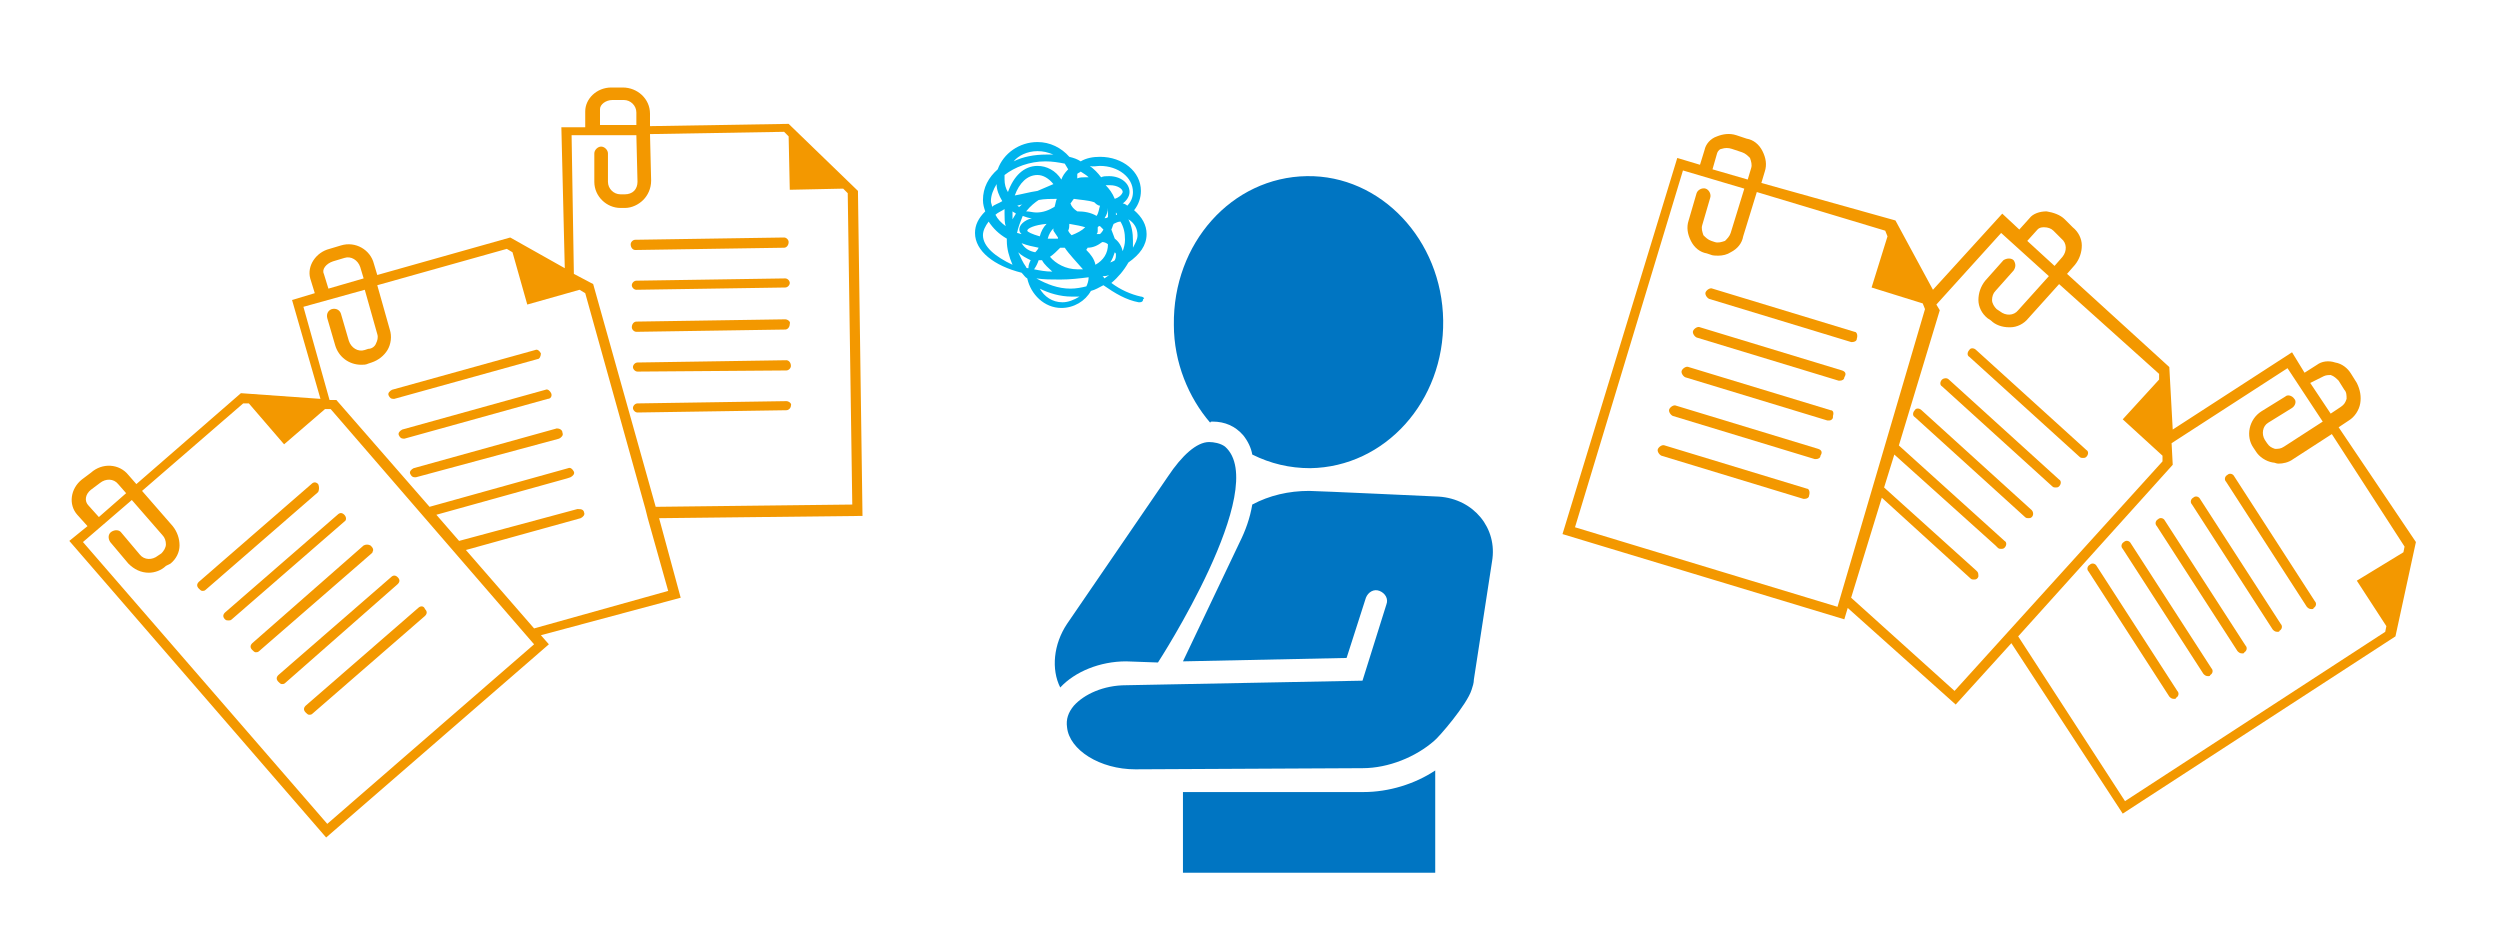 <?xml version="1.0" encoding="UTF-8"?> <!-- Generator: Adobe Illustrator 24.1.3, SVG Export Plug-In . SVG Version: 6.00 Build 0) --> <svg xmlns="http://www.w3.org/2000/svg" xmlns:xlink="http://www.w3.org/1999/xlink" version="1.1" id="レイヤー_1" x="0px" y="0px" viewBox="0 0 220 82" style="enable-background:new 0 0 220 82;" xml:space="preserve"> <style type="text/css"> .st0{fill:#00B4ED;} .st1{fill:#0075C2;} .st2{fill:#F39800;} </style> <path class="st0" d="M100.4,26.1c-0.9-0.2-1.8-0.6-2.6-1.2c0.6-0.5,1.1-1.1,1.5-1.8c1-0.7,1.6-1.5,1.6-2.5c0-0.8-0.4-1.5-1.1-2.1 c0.4-0.5,0.6-1.1,0.6-1.7c0-1.7-1.6-3-3.6-3c-0.6,0-1.2,0.1-1.7,0.4c-0.3-0.2-0.6-0.3-1-0.4c-0.7-0.8-1.7-1.3-2.8-1.3 c-1.6,0-3,1-3.5,2.4c-0.8,0.7-1.3,1.6-1.3,2.7c0,0.4,0.1,0.7,0.2,1c-0.6,0.6-0.9,1.2-0.9,1.9c0,1.6,1.7,2.9,4.1,3.5 c0.2,0.2,0.3,0.4,0.5,0.5c0.3,1.4,1.5,2.6,3,2.6c1.1,0,2.1-0.6,2.6-1.5c0.4-0.1,0.7-0.3,1.1-0.5c1,0.7,2,1.3,3.1,1.5c0,0,0,0,0.1,0 c0.2,0,0.3-0.1,0.3-0.3C100.8,26.3,100.6,26.1,100.4,26.1z M94.2,25.4c-1.1,0-2.1-0.4-3-0.9c0.7,0.1,1.3,0.1,2.1,0.1 c0.9,0,1.7-0.1,2.5-0.2c0,0.3-0.1,0.6-0.2,0.8C95.2,25.3,94.7,25.4,94.2,25.4z M88.4,15.4c0.9-0.7,2.2-1.2,3.6-1.2 c0.6,0,1.2,0.1,1.7,0.2c0.1,0.2,0.2,0.3,0.3,0.5c-0.3,0.3-0.5,0.6-0.6,0.9c-0.5-0.8-1.3-1.2-2.1-1.2c-1.2,0-2.1,0.9-2.6,2.3 c-0.2-0.3-0.3-0.7-0.3-1.1C88.4,15.8,88.4,15.6,88.4,15.4z M99,21.1c0,0.4-0.1,0.7-0.2,1c-0.1-0.4-0.3-0.8-0.7-1.1 c-0.1-0.3-0.2-0.5-0.3-0.8c0.1-0.2,0.1-0.3,0.2-0.5c0.2-0.1,0.4-0.2,0.6-0.2C98.9,20,99,20.5,99,21.1z M89.1,18.9c0-0.1,0-0.2,0-0.3 c0.1,0.1,0.2,0.1,0.3,0.2c-0.1,0.2-0.2,0.3-0.3,0.5C89.1,19.1,89.1,19,89.1,18.9z M98.2,22.4c0,0.2,0,0.3-0.1,0.5 C98,23,97.9,23,97.7,23.1c0.2-0.3,0.3-0.6,0.4-0.9C98.2,22.3,98.2,22.3,98.2,22.4z M94.8,23.7c-1,0-1.9-0.5-2.4-1.1 c0.3-0.2,0.6-0.5,0.9-0.8h0.1c0.1,0,0.2,0,0.3,0c0.4,0.6,1,1.2,1.6,1.9c0,0,0,0-0.1,0C95.1,23.7,95,23.7,94.8,23.7z M91.4,17.6 c0.5-0.1,1.1-0.1,1.6-0.1c-0.1,0.2-0.1,0.4-0.2,0.7c-0.5,0.3-1,0.5-1.6,0.5c-0.3,0-0.6-0.1-0.9-0.1C90.7,18.1,91.1,17.8,91.4,17.6z M89.7,18.2c-0.1,0-0.1-0.1-0.2-0.1c0.1,0,0.3-0.1,0.5-0.1C89.9,18,89.8,18.1,89.7,18.2z M97.5,21.5L97.5,21.5 c0,0.8-0.4,1.4-1.1,1.8c-0.1-0.5-0.4-0.9-0.8-1.3c0-0.1,0.1-0.1,0.1-0.2c0.5,0,0.9-0.2,1.3-0.5C97.2,21.3,97.4,21.4,97.5,21.5z M92.7,20.1c0,0.1,0,0.1,0,0.2c0,0,0.2,0.3,0.4,0.6c0,0,0,0,0,0.1c-0.3,0-0.6,0-0.9,0C92.3,20.6,92.5,20.3,92.7,20.1z M94.3,20.7 c-0.1-0.1-0.2-0.2-0.3-0.4c0.1-0.2,0.1-0.4,0.1-0.6c0.6,0.1,1.1,0.2,1.4,0.3C95.2,20.3,94.8,20.5,94.3,20.7z M92.1,19.7 c-0.3,0.3-0.5,0.7-0.6,1.1c-0.7-0.2-1.1-0.4-1.1-0.5C90.4,20.1,91,19.8,92.1,19.7z M94.8,18.6L94.8,18.6c-0.3-0.2-0.5-0.4-0.6-0.7 c0.1-0.1,0.2-0.3,0.3-0.4c0.6,0.1,1.2,0.1,1.8,0.3c0.1,0.1,0.3,0.3,0.5,0.3c-0.1,0.3-0.1,0.6-0.3,0.9C96,18.7,95.4,18.6,94.8,18.6z M90.8,19.2c-0.7,0.2-1.1,0.6-1.1,1c0,0.2,0.1,0.3,0.2,0.4c-0.1,0-0.3-0.1-0.4-0.1c0.1-0.5,0.3-1,0.5-1.5 C90.3,19.1,90.5,19.2,90.8,19.2z M96.8,20.6c-0.1,0-0.2,0-0.3,0c0.1-0.1,0.1-0.2,0.1-0.4c0-0.1,0-0.1,0-0.2l0.1-0.1h0.1 c0.1,0.1,0.2,0.2,0.3,0.3C97,20.4,96.9,20.5,96.8,20.6z M97.2,19.2c0.2-0.3,0.3-0.6,0.3-0.9c0,0.1,0,0.3,0,0.4c0,0.2,0,0.3,0,0.4 C97.4,19.2,97.3,19.2,97.2,19.2z M98.2,18.7c0,0,0.1,0.1,0.1,0.2h-0.1C98.2,18.9,98.2,18.8,98.2,18.7z M95.9,16.3 C95.9,16.3,96,16.3,95.9,16.3C96,16.3,95.9,16.3,95.9,16.3z M94.2,16C94.2,16,94.1,16.1,94.2,16C94.1,16,94.2,16,94.2,16L94.2,16z M91.3,16.8c-0.7,0.1-1.4,0.3-2,0.4c0.4-1.1,1.1-1.8,2-1.8c0.5,0,1,0.3,1.4,0.8C92.2,16.4,91.8,16.6,91.3,16.8z M91.4,21.8 L91.4,21.8c-0.1,0.2-0.2,0.3-0.3,0.4c-0.5-0.1-0.9-0.3-1.2-0.8C90.4,21.6,90.9,21.7,91.4,21.8z M91.4,22.9c0.1,0,0.2,0,0.3,0 c0.2,0.4,0.6,0.7,0.9,1c-0.6,0-1.1-0.1-1.6-0.2C91.2,23.4,91.3,23.2,91.4,22.9z M98.1,17.5C98,17.5,98,17.5,98.1,17.5 c-0.2-0.5-0.5-0.9-0.8-1.2c0.1,0,0.2,0,0.4,0c0.6,0,1.1,0.3,1.1,0.6C98.7,17.2,98.4,17.4,98.1,17.5z M95.5,15.6 c-0.2,0-0.5,0-0.7,0.1c0-0.1,0-0.3,0-0.4c0.1-0.1,0.2-0.1,0.3-0.2c0.3,0.2,0.5,0.3,0.7,0.5C95.7,15.6,95.6,15.6,95.5,15.6z M88.5,19.9c-0.4-0.3-0.7-0.6-0.9-1c0.2-0.2,0.5-0.3,0.8-0.5c0,0.1,0,0.2,0,0.4C88.4,19.2,88.4,19.6,88.5,19.9z M90.7,22.9 c-0.1,0.2-0.2,0.4-0.2,0.7c-0.1,0-0.2,0-0.2-0.1c-0.3-0.4-0.5-0.9-0.7-1.3C89.9,22.5,90.3,22.7,90.7,22.9z M97,24.3 c0.2,0,0.4,0,0.6-0.1c-0.1,0.1-0.3,0.2-0.4,0.3C97.1,24.4,97.1,24.3,97,24.3z M100.1,20.7c0,0.4-0.2,0.7-0.4,1.1c0-0.2,0-0.4,0-0.6 c0-0.7-0.1-1.3-0.4-1.9C99.8,19.6,100.1,20.1,100.1,20.7z M96.8,14.6c1.6,0,2.9,1,2.9,2.3c0,0.5-0.2,0.9-0.5,1.2 c-0.1-0.1-0.3-0.2-0.4-0.2c0.3-0.2,0.6-0.6,0.6-1c0-0.8-0.8-1.4-1.8-1.4c-0.3,0-0.5,0-0.7,0.1c-0.3-0.4-0.6-0.7-1-1 C96.2,14.7,96.5,14.6,96.8,14.6z M91.3,13.3c0.5,0,0.9,0.1,1.4,0.3c-0.2,0-0.4,0-0.6,0c-1.1,0-2.1,0.2-2.9,0.6 C89.6,13.7,90.4,13.3,91.3,13.3z M87.2,17.7c0-0.5,0.2-1,0.5-1.5c0,0.5,0.2,1,0.5,1.5c-0.3,0.2-0.7,0.3-0.9,0.5 C87.3,18,87.2,17.9,87.2,17.7z M86.5,20.7c0-0.4,0.2-0.8,0.5-1.2c0.4,0.6,0.9,1.1,1.6,1.5c0,0.1,0,0.1,0,0.2c0,0.7,0.2,1.4,0.5,2.1 C87.6,22.6,86.5,21.7,86.5,20.7z M93.5,26.6c-0.9,0-1.6-0.5-2-1.2c0.8,0.4,1.8,0.7,2.8,0.7c0.2,0,0.5,0,0.7,0 C94.5,26.4,94,26.6,93.5,26.6z M96.5,24.9C96.5,24.9,96.5,24.8,96.5,24.9C96.5,24.8,96.5,24.8,96.5,24.9L96.5,24.9z"></path> <g> <path class="st1" d="M106.7,37.1c1.1,0,2,0.4,2.7,1.2c0.4,0.5,0.7,1.1,0.8,1.7c1.6,0.8,3.3,1.2,5.1,1.2c6.6-0.1,11.8-5.9,11.7-13 c-0.1-7.1-5.5-12.8-12-12.7c-6.6,0.1-11.8,5.9-11.7,13.1c0,3.3,1.3,6.4,3.2,8.6C106.5,37.1,106.6,37.1,106.7,37.1z"></path> <path class="st1" d="M104.1,69.7v7.1h22.2v-9c-1.8,1.2-4.1,1.9-6.3,1.9H104.1z"></path> <path class="st1" d="M101.9,58.3c0,0,10-15.4,5.9-19c-0.4-0.3-1-0.4-1.4-0.4c-1.1,0-2.4,1.2-3.6,3l-8.9,13c-1.2,1.8-1.4,4-0.6,5.6 c1.3-1.4,3.5-2.3,5.8-2.3L101.9,58.3z"></path> <path class="st1" d="M126.6,43.7c0,0-10.8-0.5-11.4-0.5c-1.8,0-3.5,0.4-5,1.2c-0.2,1.2-0.6,2.3-1.1,3.3l-5,10.5l14.4-0.3l1.7-5.3 c0.2-0.5,0.7-0.8,1.2-0.6s0.8,0.7,0.6,1.2l-2.1,6.7l-20.8,0.4c-2,0-3.7,0.8-4.6,1.8c-0.5,0.6-0.7,1.2-0.6,1.9l0,0 c0.2,2,2.9,3.7,6,3.7l0,0l20-0.1c2.3,0,4.7-1,6.3-2.4c0.4-0.3,2.9-3.2,3.3-4.5c0.1-0.3,0.2-0.6,0.2-0.9l1.6-10.4 C131.8,46.5,129.7,43.9,126.6,43.7z"></path> </g> <g> <path class="st2" d="M28,42.6c-0.2-0.2-0.4-0.2-0.6,0l-9.9,8.6c-0.2,0.2-0.2,0.4,0,0.6c0.1,0.1,0.2,0.2,0.3,0.2 c0.1,0,0.2,0,0.3-0.1l9.9-8.6C28.1,43.1,28.1,42.8,28,42.6z"></path> <path class="st2" d="M69.1,24.5L56,24.7c-0.2,0-0.4,0.2-0.4,0.4s0.2,0.4,0.4,0.4l0,0l13.1-0.2c0.2,0,0.4-0.2,0.4-0.4 S69.3,24.5,69.1,24.5z"></path> <path class="st2" d="M55.9,22C56,22,56,22,55.9,22L69,21.8c0.2,0,0.4-0.2,0.4-0.5c0-0.2-0.2-0.4-0.4-0.4l0,0l-13.1,0.2 c-0.2,0-0.4,0.2-0.4,0.4C55.5,21.8,55.7,22,55.9,22z"></path> <path class="st2" d="M69.2,35.3l-13.1,0.2c-0.2,0-0.4,0.2-0.4,0.4s0.2,0.4,0.4,0.4l0,0l13.1-0.2c0.2,0,0.4-0.2,0.4-0.4 C69.7,35.5,69.4,35.3,69.2,35.3z"></path> <path class="st2" d="M69.1,28.1L56,28.3c-0.2,0-0.4,0.2-0.4,0.5c0,0.2,0.2,0.4,0.4,0.4l0,0L69.1,29c0.2,0,0.4-0.2,0.4-0.5 C69.6,28.3,69.3,28.1,69.1,28.1z"></path> <path class="st2" d="M69.2,31.7l-13.1,0.2c-0.2,0-0.4,0.2-0.4,0.4s0.2,0.4,0.4,0.4l0,0l13.1-0.1c0.2,0,0.4-0.2,0.4-0.4 C69.6,31.9,69.4,31.7,69.2,31.7z"></path> <path class="st2" d="M48.5,34.6c-0.1-0.2-0.3-0.4-0.5-0.3l-12.6,3.5c-0.2,0.1-0.4,0.3-0.3,0.5c0.1,0.2,0.2,0.3,0.4,0.3h0.1 l12.6-3.5C48.5,35.1,48.6,34.8,48.5,34.6z"></path> <path class="st2" d="M36.8,53.5l-9.9,8.6c-0.2,0.2-0.2,0.4,0,0.6c0.1,0.1,0.2,0.2,0.3,0.2c0.1,0,0.2,0,0.3-0.1l9.9-8.6 c0.2-0.2,0.2-0.4,0-0.6C37.3,53.3,37,53.3,36.8,53.5z"></path> <path class="st2" d="M30.3,45.3c-0.2-0.2-0.4-0.2-0.6,0l-9.9,8.6c-0.2,0.2-0.2,0.4,0,0.6c0.1,0.1,0.2,0.1,0.3,0.1s0.2,0,0.3-0.1 l9.9-8.6C30.5,45.8,30.5,45.5,30.3,45.3z"></path> <path class="st2" d="M58,45.6l17.9-0.2l-0.4-28.6l-6.1-5.9l-12.2,0.2V10c0-1.3-1.1-2.3-2.4-2.3h-1c-1.3,0-2.3,1-2.3,2.1v1.4h-2.1 l0.3,12.4l-4.8-2.7l-11.7,3.3l-0.3-1c-0.3-1.2-1.6-2-2.9-1.6l-1,0.3c-1.2,0.3-2,1.5-1.7,2.6l0.4,1.3l-2,0.6l2.5,8.7l-7-0.5l-9.2,8 l-0.7-0.8c-0.8-1-2.3-1.1-3.3-0.2l-0.8,0.6c-1,0.8-1.2,2.2-0.4,3.1l0.9,1l-1.6,1.3l22.6,26.1l19.6-17l-0.7-0.8l12.3-3.3L58,45.6z M53.9,8.8h1l0,0c0.6,0,1.1,0.5,1.1,1.1V11h-3.2V9.6C52.8,9.2,53.3,8.8,53.9,8.8z M56,11.9l0.1,4.1c0,0.3-0.1,0.6-0.3,0.8 c-0.2,0.2-0.5,0.3-0.8,0.3h-0.4c-0.6,0-1.1-0.5-1.1-1.1v-2.5c0-0.3-0.3-0.6-0.6-0.6s-0.6,0.3-0.6,0.6V16c0,1.3,1.1,2.3,2.3,2.3l0,0 H55c0.6,0,1.2-0.3,1.6-0.7c0.4-0.4,0.7-1,0.7-1.7l-0.1-4.1L69,11.6l0.4,0.4l0.1,4.7l4.7-0.1l0.4,0.4L75,44.4l-17.3,0.2L52.2,25 l-1.7-0.9l-0.2-12.2H56z M29.3,23l1-0.3c0.6-0.2,1.2,0.2,1.4,0.8l0.3,1l-3.1,0.9l-0.4-1.3C28.3,23.7,28.7,23.2,29.3,23z M8,43.1 l0.8-0.6c0.5-0.4,1.2-0.4,1.6,0.1l0.7,0.8l-2.4,2.1l-0.9-1C7.4,44.1,7.5,43.5,8,43.1z M28.8,72.5L7.3,47.7l4.3-3.7l2.7,3.1 c0.2,0.2,0.3,0.5,0.3,0.8s-0.2,0.6-0.4,0.8l-0.3,0.2c-0.5,0.4-1.2,0.4-1.6-0.1l-1.6-1.9c-0.2-0.3-0.6-0.3-0.9-0.1 c-0.3,0.2-0.3,0.6-0.1,0.9l1.6,1.9c0.5,0.5,1.1,0.8,1.8,0.8c0.5,0,1.1-0.2,1.5-0.6l0.4-0.2c0.5-0.4,0.8-1,0.8-1.6s-0.2-1.2-0.6-1.7 l-2.7-3.1l8.9-7.7h0.5l3.1,3.6l3.6-3.1h0.5L47,56.7L28.8,72.5z M47,55.3l-6-6.9l10.1-2.8c0.2-0.1,0.4-0.3,0.3-0.5 c0-0.1-0.1-0.2-0.1-0.2c-0.1-0.1-0.3-0.1-0.4-0.1h-0.1l-10.4,2.8l-2-2.3l11.5-3.2l0.3-0.1c0.2-0.1,0.4-0.3,0.3-0.5 c-0.1-0.2-0.3-0.4-0.5-0.3l0,0l-12.2,3.4l-8.2-9.4H29L26.7,27l5.4-1.5l1.1,3.9c0.1,0.3,0,0.6-0.1,0.8c-0.1,0.3-0.4,0.5-0.7,0.5 l-0.3,0.1c-0.6,0.2-1.2-0.2-1.4-0.8L30,27.6c-0.1-0.3-0.4-0.5-0.8-0.4c-0.3,0.1-0.5,0.4-0.4,0.8l0.7,2.4c0.3,1,1.2,1.7,2.3,1.7 c0.2,0,0.4,0,0.6-0.1l0.3-0.1c0.6-0.2,1.1-0.6,1.4-1.1c0.3-0.5,0.4-1.2,0.2-1.8l-1.1-3.9l11.4-3.2l0.5,0.3l1.3,4.6l4.6-1.3l0.5,0.3 l5.3,19l0.2,0.8l1.8,6.4L47,55.3z"></path> <path class="st2" d="M49,37.7l-12.6,3.5c-0.2,0.1-0.4,0.3-0.3,0.5c0.1,0.2,0.2,0.3,0.4,0.3h0.1l12.6-3.4c0.2-0.1,0.4-0.3,0.3-0.5 C49.5,37.8,49.2,37.7,49,37.7z"></path> <path class="st2" d="M47.6,31.1c-0.1-0.2-0.3-0.4-0.5-0.3l-12.6,3.5c-0.2,0.1-0.4,0.3-0.3,0.5c0.1,0.2,0.2,0.3,0.4,0.3h0.1 l12.6-3.5C47.5,31.6,47.6,31.3,47.6,31.1z"></path> <path class="st2" d="M32.7,48.7c0.1-0.1,0.1-0.1,0.1-0.2c0.1-0.1,0-0.3-0.1-0.4c0,0,0,0-0.1-0.1c-0.2-0.1-0.4-0.1-0.6,0l-9.8,8.6 c-0.2,0.2-0.2,0.4,0,0.6c0.1,0.1,0.2,0.2,0.3,0.2c0.1,0,0.2,0,0.3-0.1L32.7,48.7z"></path> <path class="st2" d="M35,51.4c0.2-0.2,0.2-0.4,0-0.6c-0.2-0.2-0.4-0.2-0.6,0l-9.9,8.6c-0.2,0.2-0.2,0.4,0,0.6 c0.1,0.1,0.2,0.2,0.3,0.2c0.1,0,0.2,0,0.3-0.1L35,51.4z"></path> </g> <g> <path class="st2" d="M196.6,41.9c-0.1-0.2-0.4-0.3-0.6-0.1c-0.2,0.1-0.3,0.4-0.1,0.6l7.1,11c0.1,0.1,0.2,0.2,0.4,0.2 c0.1,0,0.2,0,0.2-0.1c0.2-0.1,0.3-0.4,0.1-0.6L196.6,41.9z"></path> <path class="st2" d="M162.1,32.6l-12.5-3.8c-0.2-0.1-0.5,0.1-0.6,0.3s0.1,0.5,0.3,0.6l12.5,3.8h0.1c0.2,0,0.4-0.1,0.4-0.3 C162.5,32.9,162.4,32.7,162.1,32.6z"></path> <path class="st2" d="M169.1,36.1c-0.2-0.2-0.5-0.2-0.6,0c-0.2,0.2-0.2,0.5,0,0.6l9.7,8.8c0.1,0.1,0.2,0.1,0.3,0.1s0.2,0,0.3-0.1 c0.2-0.2,0.1-0.5,0-0.6L169.1,36.1z"></path> <path class="st2" d="M163.2,29.2l-12.5-3.8c-0.2-0.1-0.5,0.1-0.6,0.3s0.1,0.5,0.3,0.6l12.5,3.8h0.1c0.2,0,0.4-0.1,0.4-0.3 C163.5,29.5,163.4,29.2,163.2,29.2z"></path> <path class="st2" d="M205.8,37.6l0.9-0.6c0.5-0.3,0.9-0.9,1-1.5s0-1.2-0.3-1.8l-0.5-0.8c-0.3-0.5-0.8-0.9-1.4-1 c-0.6-0.2-1.2-0.1-1.6,0.2l-1.1,0.7l-1.1-1.8l-10.5,6.8l-0.3-5.5l-9-8.2l0.7-0.8c0.4-0.5,0.6-1.1,0.6-1.7c0-0.6-0.3-1.2-0.8-1.6 l-0.7-0.7c-0.4-0.4-1-0.6-1.6-0.7c-0.6,0-1.2,0.2-1.5,0.6l-0.9,1l-1.5-1.4l-6.1,6.7l-3.3-6.1L155,16.1l0.3-1 c0.2-0.6,0.1-1.2-0.2-1.8c-0.3-0.6-0.8-1-1.4-1.1l-0.9-0.3c-0.6-0.2-1.2-0.1-1.7,0.1c-0.6,0.2-1,0.7-1.1,1.2l-0.4,1.3l-2-0.6 L137.5,47l24.8,7.5l0.3-1l9.5,8.5l4.9-5.4l9.8,15l24-15.6l1.8-8.3L205.8,37.6z M204.5,33.1c0.2-0.1,0.5-0.1,0.6-0.1 c0.3,0.1,0.5,0.3,0.7,0.5l0.5,0.8c0.2,0.2,0.2,0.5,0.2,0.8c-0.1,0.3-0.2,0.5-0.5,0.7l-0.9,0.6l-1.8-2.7L204.5,33.1z M179.3,20.2 c0.2-0.2,0.4-0.2,0.6-0.2c0.3,0,0.6,0.1,0.8,0.3l0.7,0.7c0.5,0.4,0.5,1.1,0.1,1.6l-0.7,0.8l-2.4-2.2L179.3,20.2z M151.1,13.5 c0.1-0.3,0.3-0.4,0.4-0.4c0.3-0.1,0.6-0.1,0.9,0l0.9,0.3c0.3,0.1,0.5,0.3,0.7,0.5c0.1,0.3,0.2,0.6,0.1,0.9l-0.3,1l-3.1-0.9 L151.1,13.5z M161.7,53.4l-23.1-7l9.5-31.4l5.4,1.6l-1.2,3.9c-0.1,0.3-0.3,0.5-0.5,0.7c-0.3,0.1-0.6,0.2-0.9,0.1l-0.3-0.1 c-0.3-0.1-0.5-0.3-0.7-0.5c-0.1-0.3-0.2-0.6-0.1-0.9l0.7-2.4c0.1-0.3-0.1-0.7-0.4-0.8c-0.3-0.1-0.7,0.1-0.8,0.4l-0.7,2.4 c-0.2,0.6-0.1,1.2,0.2,1.8s0.8,1,1.4,1.1l0.3,0.1c0.2,0.1,0.5,0.1,0.7,0.1c0.4,0,0.8-0.1,1.1-0.3c0.6-0.3,1-0.8,1.1-1.4l1.2-3.9 l11.3,3.4l0.2,0.5l-1.4,4.5l4.5,1.4l0.2,0.5L161.7,53.4z M172,60.8l-9.1-8.2l2.7-8.8l7.8,7.1c0.1,0.1,0.2,0.1,0.3,0.1 s0.2,0,0.3-0.1s0.1-0.2,0.1-0.2c0-0.1,0-0.3-0.1-0.4l-0.1-0.1l-8.1-7.3l0.9-2.9l8.9,8l0.2,0.2c0.1,0.1,0.2,0.1,0.3,0.1 s0.2,0,0.3-0.1c0.2-0.2,0.2-0.5,0-0.6l0,0l-9.3-8.4l3.6-11.9l-0.3-0.5l5.7-6.3l4.2,3.8l-2.7,3c-0.4,0.5-1.1,0.5-1.6,0.1l-0.3-0.2 c-0.2-0.2-0.4-0.5-0.4-0.8s0.1-0.6,0.3-0.8l1.6-1.8c0.2-0.3,0.2-0.6,0-0.9c-0.2-0.2-0.6-0.2-0.9,0l-1.6,1.8 c-0.4,0.5-0.6,1.1-0.6,1.7c0,0.6,0.3,1.2,0.8,1.6l0.3,0.2c0.4,0.4,1,0.6,1.6,0.6h0.1c0.6,0,1.2-0.3,1.6-0.8l2.7-3l8.8,7.9v0.5 l-3.2,3.5l3.5,3.2v0.5L172,60.8z M207.4,51.1l2.6,4l-0.1,0.5L187,70.5L177.6,56l13.6-15.1l-0.1-1.9l10.2-6.6l3.1,4.7l-3.4,2.2 c-0.3,0.2-0.5,0.2-0.8,0.2c-0.3-0.1-0.5-0.2-0.7-0.5l-0.2-0.3c-0.3-0.5-0.2-1.2,0.3-1.5l2.1-1.3c0.3-0.2,0.4-0.6,0.2-0.8 c-0.2-0.3-0.6-0.4-0.8-0.2l-2.1,1.3c-1.1,0.7-1.4,2.2-0.7,3.2l0.2,0.3c0.3,0.5,0.9,0.9,1.5,1c0.2,0,0.3,0.1,0.5,0.1 c0.4,0,0.9-0.1,1.3-0.4l3.4-2.2l6.4,9.9l-0.1,0.5L207.4,51.1z"></path> <path class="st2" d="M159,43l-12.5-3.8c-0.2-0.1-0.5,0.1-0.6,0.3s0.1,0.5,0.3,0.6l12.5,3.8h0.1c0.2,0,0.4-0.1,0.4-0.3 C159.3,43.3,159.2,43,159,43z"></path> <path class="st2" d="M160,39.5l-12.5-3.8c-0.2-0.1-0.5,0.1-0.6,0.3s0.1,0.5,0.3,0.6l12.5,3.8h0.1c0.2,0,0.4-0.1,0.4-0.3 C160.4,39.8,160.3,39.6,160,39.5z"></path> <path class="st2" d="M161.1,36.1l-12.5-3.8c-0.2-0.1-0.5,0.1-0.6,0.3s0.1,0.5,0.3,0.6l12.5,3.8h0.1h0.1c0.1,0,0.3-0.1,0.3-0.3v-0.1 C161.4,36.3,161.3,36.1,161.1,36.1z"></path> <path class="st2" d="M187.5,47.8c-0.1-0.2-0.4-0.3-0.6-0.1c-0.2,0.1-0.3,0.4-0.1,0.6l7.1,11c0.1,0.1,0.2,0.2,0.4,0.2 c0.1,0,0.2,0,0.2-0.1c0.2-0.1,0.3-0.4,0.1-0.6L187.5,47.8z"></path> <path class="st2" d="M190.5,45.8c-0.1-0.2-0.4-0.3-0.6-0.1c-0.2,0.1-0.3,0.4-0.1,0.6l7.1,11c0.1,0.1,0.2,0.2,0.4,0.2 c0.1,0,0.2,0,0.2-0.1c0.2-0.1,0.3-0.4,0.1-0.6L190.5,45.8z"></path> <path class="st2" d="M184.5,49.8c-0.1-0.2-0.4-0.3-0.6-0.1c-0.2,0.1-0.3,0.4-0.1,0.6l7.1,11c0.1,0.1,0.2,0.2,0.4,0.2 c0.1,0,0.2,0,0.2-0.1c0.2-0.1,0.3-0.4,0.1-0.6L184.5,49.8z"></path> <path class="st2" d="M193.6,43.9c-0.1-0.2-0.4-0.3-0.6-0.1c-0.2,0.1-0.3,0.4-0.1,0.6l7.1,11c0.1,0.1,0.2,0.2,0.4,0.2 c0.1,0,0.2,0,0.2-0.1c0.2-0.1,0.3-0.4,0.1-0.6L193.6,43.9z"></path> <path class="st2" d="M171.5,33.4c-0.2-0.2-0.5-0.1-0.6,0c-0.2,0.2-0.2,0.5,0,0.6l9.7,8.8c0.1,0.1,0.2,0.1,0.3,0.1s0.2,0,0.3-0.1 c0.2-0.2,0.2-0.5,0-0.6L171.5,33.4z"></path> <path class="st2" d="M173.9,30.8c-0.2-0.2-0.5-0.2-0.6,0c-0.2,0.2-0.2,0.5,0,0.6l9.7,8.8c0.1,0.1,0.2,0.1,0.3,0.1s0.2,0,0.3-0.1 c0.2-0.2,0.2-0.5,0-0.6L173.9,30.8z"></path> </g> </svg> 